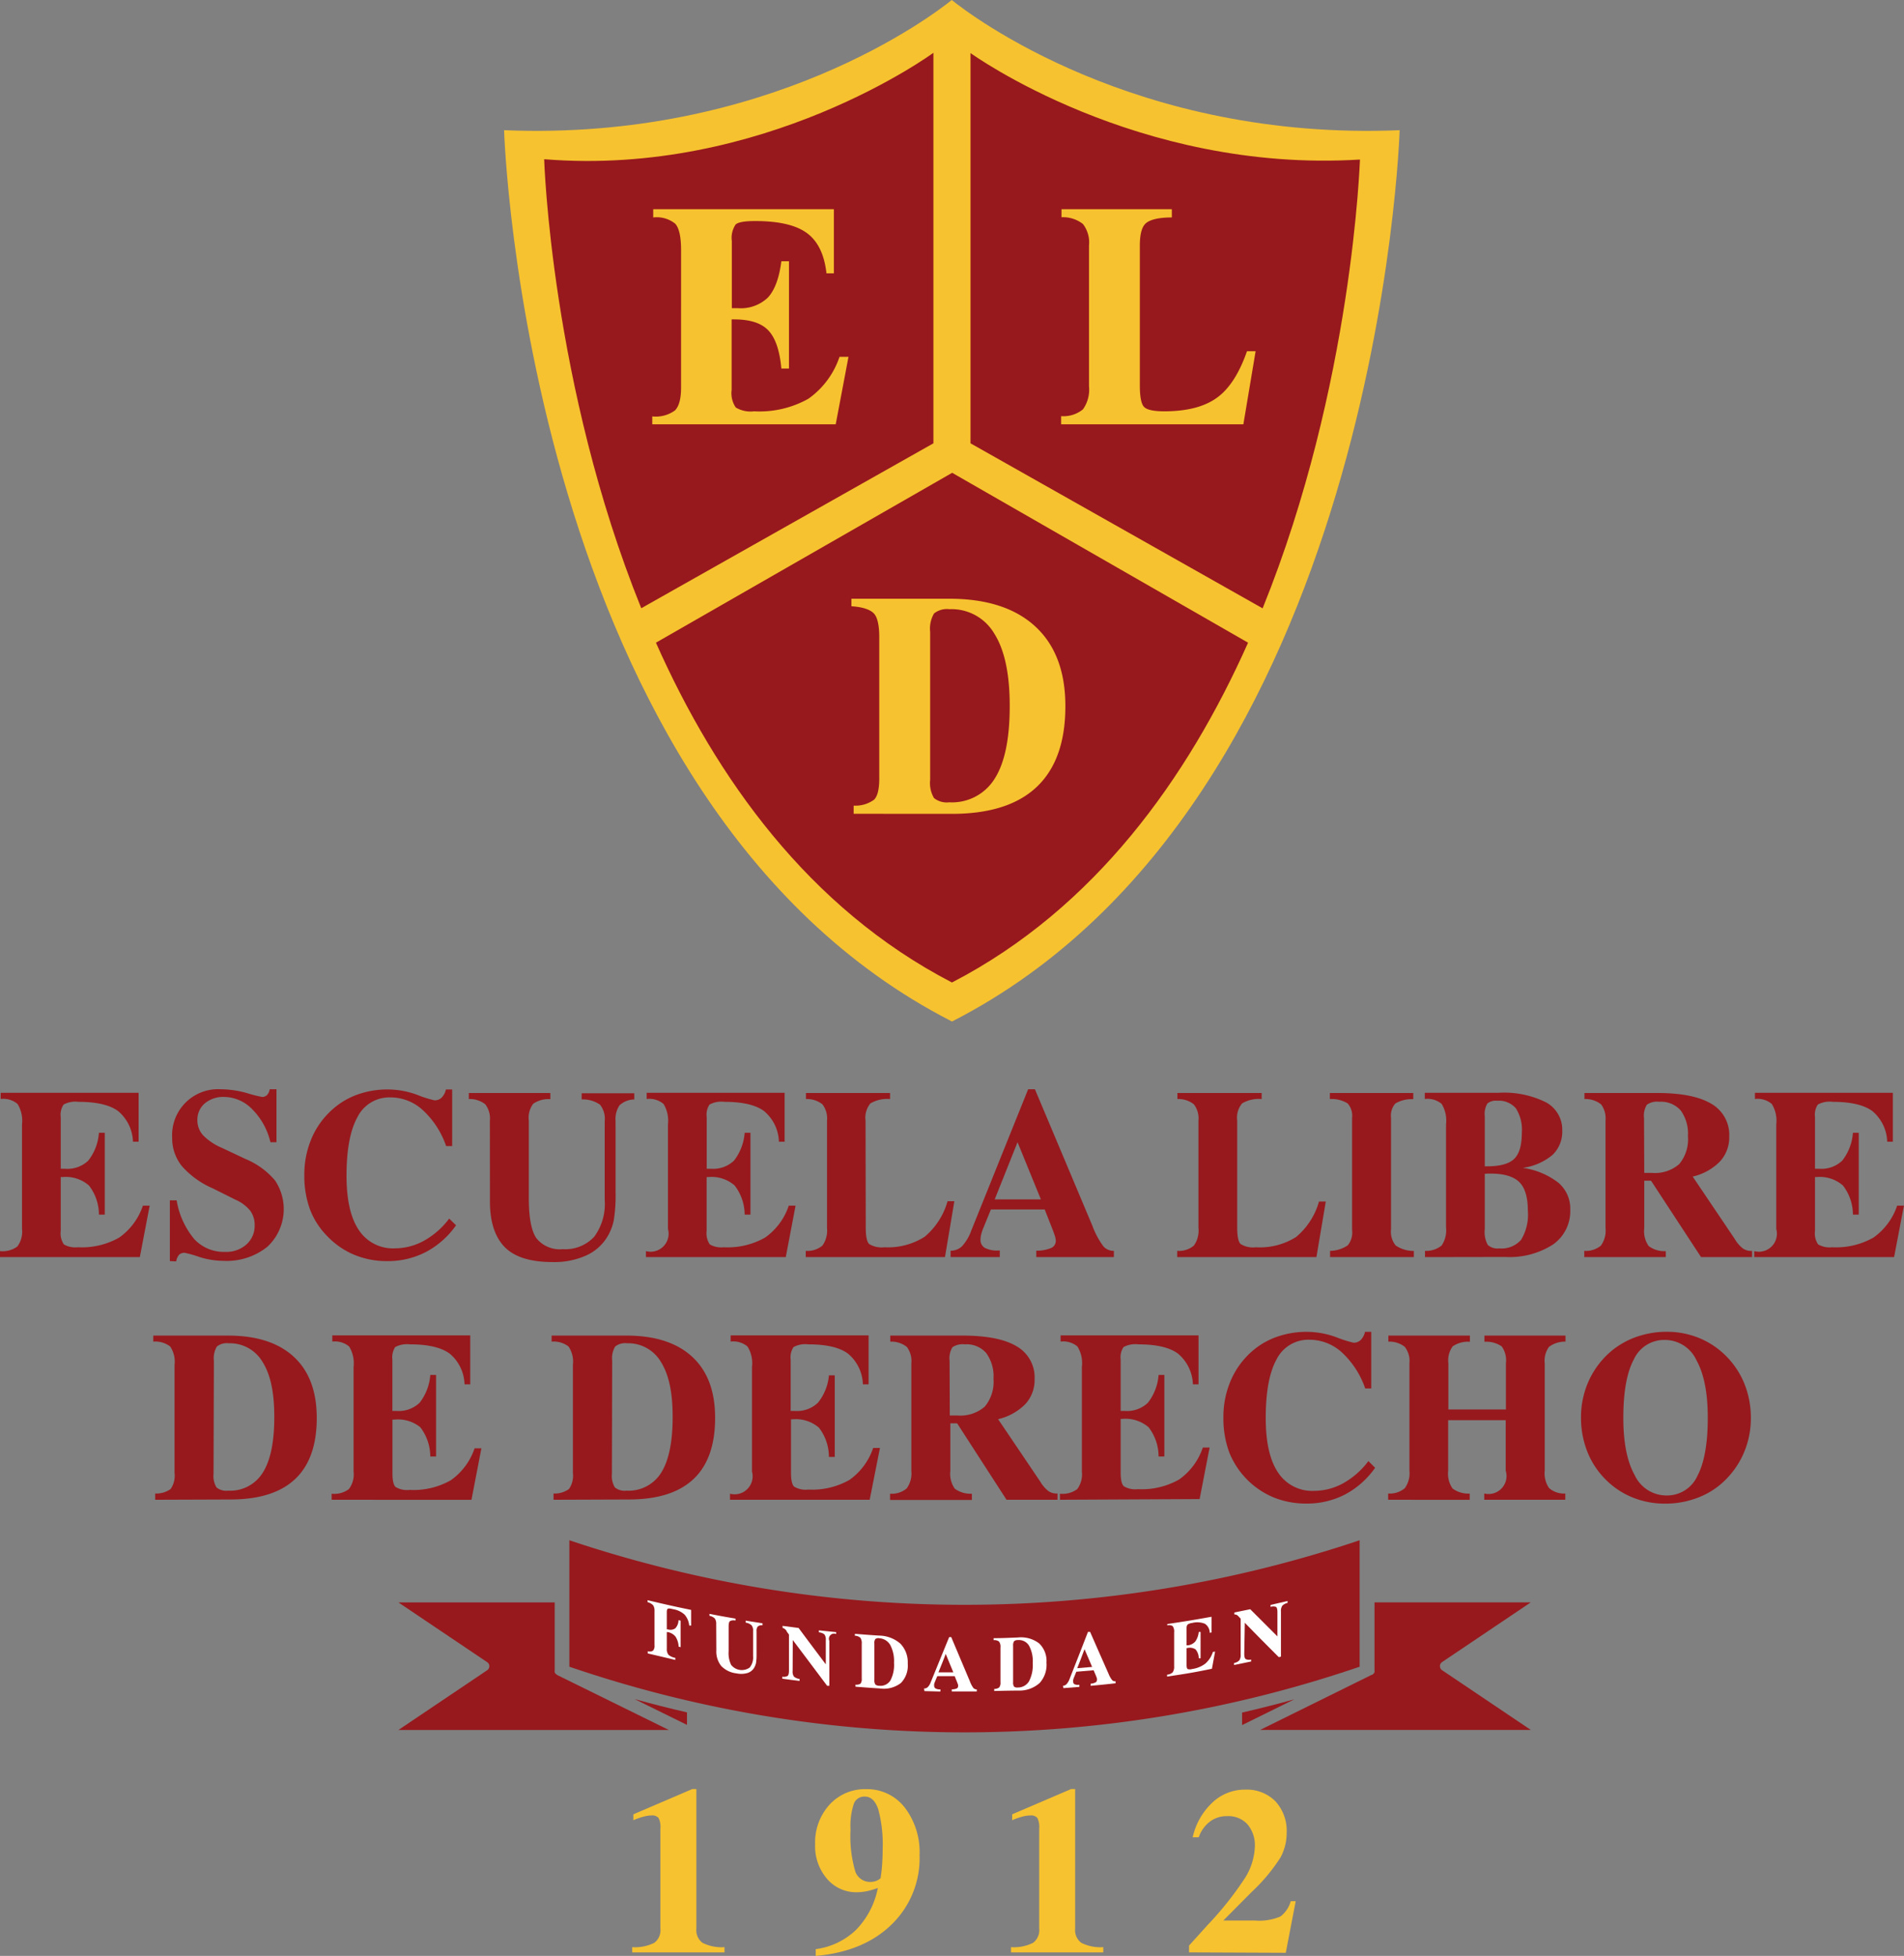<svg xmlns="http://www.w3.org/2000/svg" viewBox="0 0 280.23 287.84"><rect x="0" y="0" width="280.23" height="287.84" fill="#808080" stroke="none"/><defs><style>.cls-1{fill:#f7c22f;}.cls-2{fill:#97191d;}.cls-3{fill:#fff;}</style></defs><g id="Capa_2" data-name="Capa 2"><g id="Capa_1-2" data-name="Capa 1"><path class="cls-1" d="M102.49,283.83a2.32,2.32,0,0,0,.9,2.08,6.26,6.26,0,0,0,3.24.64v.77H93.05v-.77a6.3,6.3,0,0,0,3.25-.64,2.32,2.32,0,0,0,.9-2.08V269.09a2.91,2.91,0,0,0-.27-1.55,1.24,1.24,0,0,0-1.06-.37,4.64,4.64,0,0,0-1.18.18,10.51,10.51,0,0,0-1.47.52V267l8.68-3.72h.59Z"/><path class="cls-1" d="M120.06,287.84v-1A10.51,10.51,0,0,0,126,284a12.13,12.13,0,0,0,3.2-6.16,12.23,12.23,0,0,1-1.59.47,7.86,7.86,0,0,1-1.48.16,5.63,5.63,0,0,1-4.43-2,7.35,7.35,0,0,1-1.73-5.05,8.26,8.26,0,0,1,2.12-5.84,7.06,7.06,0,0,1,5.4-2.28,7,7,0,0,1,5.66,2.69,10.78,10.78,0,0,1,2.19,7,13.56,13.56,0,0,1-4.09,10.2Q127.15,287.22,120.06,287.84Zm9.54-11.43c.1-.62.18-1.29.23-2s.08-1.47.08-2.28a19.84,19.84,0,0,0-.64-5.84c-.43-1.27-1.08-1.9-2-1.9a1.64,1.64,0,0,0-1.61,1.07,10.44,10.44,0,0,0-.48,3.81,18.39,18.39,0,0,0,.66,6,2.28,2.28,0,0,0,2.23,1.68,2.47,2.47,0,0,0,.81-.12A2.33,2.33,0,0,0,129.6,276.41Z"/><path class="cls-1" d="M158.24,283.83a2.32,2.32,0,0,0,.9,2.08,6.26,6.26,0,0,0,3.24.64v.77H148.8v-.77a6.3,6.3,0,0,0,3.25-.64,2.32,2.32,0,0,0,.9-2.08V269.09a2.91,2.91,0,0,0-.27-1.55,1.23,1.23,0,0,0-1.06-.37,4.64,4.64,0,0,0-1.18.18,10.51,10.51,0,0,0-1.47.52V267l8.68-3.72h.59Z"/><path class="cls-1" d="M175,287.32v-1l2.71-3a48.56,48.56,0,0,0,5.56-7,9.3,9.3,0,0,0,1.42-4.56,4.77,4.77,0,0,0-1.09-3.29,3.81,3.81,0,0,0-3-1.2,4.08,4.08,0,0,0-2.52.8,4.89,4.89,0,0,0-1.65,2.31h-.89a9.94,9.94,0,0,1,2.9-5.11,6.91,6.91,0,0,1,4.81-1.9,5.92,5.92,0,0,1,4.47,1.72,6.44,6.44,0,0,1,1.65,4.66,7.56,7.56,0,0,1-.9,3.59,26.23,26.23,0,0,1-4.25,5.09l-4.17,4.2h4.63a8,8,0,0,0,3.77-.59,4.24,4.24,0,0,0,1.52-2.25h.73l-1.46,7.59Z"/><path class="cls-2" d="M202.59,21.43C165.76,23,142.71,5.18,140.22,3.15h0c-2.49,2-25.46,19.83-62.29,18.28,0,0,2.84,94.37,62.21,125.08l.11.05.12-.05C199.74,115.8,202.59,21.43,202.59,21.43Z"/><path class="cls-1" d="M140.08,0h0c-2.64,2.13-26.94,20.78-65.89,19.16,0,0,3,98.92,65.81,131.11h0l.12.06.11-.06C203,118.08,206,19.16,206,19.16,167.09,20.78,142.71,2.13,140.08,0Zm-60,23.43c32.39,2.64,57.3-15.66,57.3-15.66V65.24l-43,24.27C81.09,56.63,80.09,23.43,80.09,23.43Zm60.13,121.1-.11.06-.1-.06c-20.95-10.89-34.59-30-43.46-49.95l43.6-25,43.55,25C174.83,114.46,161.18,133.64,140.22,144.53Zm45.63-55-43-24.29,0-57.43s24.45,17.71,57.32,15.67C200.14,23.43,199.15,56.6,185.85,89.48Z"/><path class="cls-1" d="M96,62.44V61.28a4.78,4.78,0,0,0,3.34-.88c.6-.6.9-1.72.9-3.38V36.83c0-2-.29-3.26-.85-3.9A4.35,4.35,0,0,0,96.14,32V30.79h26.59v9.44h-1.09c-.31-2.77-1.26-4.74-2.88-5.93s-4.16-1.77-7.63-1.77c-1.55,0-2.51.17-2.87.52a3.53,3.53,0,0,0-.55,2.42v9.88l.43,0a3.57,3.57,0,0,0,.42,0A5.79,5.79,0,0,0,113,43.81c1-1.07,1.68-2.85,2-5.36h1.12V54.24H115c-.24-2.67-.89-4.55-1.93-5.63S110.37,47,108,47h-.32V57.37a3.76,3.76,0,0,0,.61,2.6,4.25,4.25,0,0,0,2.69.56,14.7,14.7,0,0,0,8-1.85,12.36,12.36,0,0,0,4.58-6.17h1.32L123,62.44Z"/><path class="cls-1" d="M125.64,119.76v-1.2a4.66,4.66,0,0,0,3-.87c.51-.5.77-1.54.77-3.1V93.76c0-1.77-.28-3-.85-3.54s-1.64-.9-3.25-1V88.11h14.38q8.26,0,12.69,4.09t4.42,11.74q0,7.84-4.18,11.83t-12.48,4Zm11.26-5a4.34,4.34,0,0,0,.57,2.69,3,3,0,0,0,2.23.62,7.38,7.38,0,0,0,6.71-3.5q2.21-3.49,2.2-10.72,0-7-2.26-10.59a7.3,7.3,0,0,0-6.6-3.61,3.08,3.08,0,0,0-2.28.63A4.41,4.41,0,0,0,136.9,93Z"/><path class="cls-1" d="M167.76,56.7c0,1.74.22,2.81.66,3.22s1.42.61,2.94.61q5,0,7.75-2c1.83-1.32,3.29-3.6,4.42-6.84h1.27L183,62.44H156.18v-1.2a4.53,4.53,0,0,0,3.21-1,5,5,0,0,0,.89-3.38V36.13a4.45,4.45,0,0,0-.89-3.16,4.74,4.74,0,0,0-3.16-1V30.79h16.24V32c-1.9,0-3.16.31-3.79.83s-.92,1.64-.92,3.35Z"/><path class="cls-2" d="M0,185v-.88a3.66,3.66,0,0,0,2.55-.68,3.63,3.63,0,0,0,.69-2.58V165.46a4.68,4.68,0,0,0-.66-3,3.25,3.25,0,0,0-2.48-.73v-.91H20.4v7.2h-.83a6.13,6.13,0,0,0-2.2-4.52q-1.85-1.35-5.82-1.35a3.63,3.63,0,0,0-2.19.4,2.69,2.69,0,0,0-.42,1.84V172a2.14,2.14,0,0,1,.32,0h.32A4.42,4.42,0,0,0,13,170.79a7.48,7.48,0,0,0,1.56-4.09h.86v12.05h-.86a7,7,0,0,0-1.47-4.29,5.18,5.18,0,0,0-3.87-1.24H8.94v7.91a2.89,2.89,0,0,0,.46,2,3.34,3.34,0,0,0,2.06.42,11.14,11.14,0,0,0,6.08-1.42,9.42,9.42,0,0,0,3.49-4.7h1L20.58,185Z"/><path class="cls-2" d="M25,185.59v-8.94h1a11.92,11.92,0,0,0,2.6,5.71,5.93,5.93,0,0,0,4.54,1.87,4.44,4.44,0,0,0,3.14-1.1,3.68,3.68,0,0,0,1.2-2.85,3.5,3.5,0,0,0-.68-2.14,5.81,5.81,0,0,0-2.17-1.6l-3.3-1.65a12.83,12.83,0,0,1-4.56-3.28,6.53,6.53,0,0,1-1.43-4.2,6.76,6.76,0,0,1,7.15-7.11,14.44,14.44,0,0,1,3.84.56,19.22,19.22,0,0,0,2.25.57,1,1,0,0,0,.74-.3,1.52,1.52,0,0,0,.37-.83h1v7.79H39.8a10.08,10.08,0,0,0-2.66-4.83A5.83,5.83,0,0,0,33,161.43a4.22,4.22,0,0,0-2.86.95,3.14,3.14,0,0,0-1.09,2.47,3.27,3.27,0,0,0,.83,2.21,8.5,8.5,0,0,0,2.82,1.88l3.43,1.62a11.38,11.38,0,0,1,4.35,3.16,7.58,7.58,0,0,1-1.13,9.76,9.56,9.56,0,0,1-6.46,2.07,11.79,11.79,0,0,1-3.61-.59,16.71,16.71,0,0,0-2.09-.59,1.14,1.14,0,0,0-.81.26,2,2,0,0,0-.45,1Z"/><path class="cls-2" d="M67.12,180.32a12.66,12.66,0,0,1-4.42,3.92,12.16,12.16,0,0,1-5.7,1.35,12.48,12.48,0,0,1-4.81-.91A11.59,11.59,0,0,1,48.25,182a11.31,11.31,0,0,1-2.62-4,14.35,14.35,0,0,1-.84-5.08,13.56,13.56,0,0,1,.91-5,11.82,11.82,0,0,1,2.62-4.07,11.25,11.25,0,0,1,3.94-2.64,13.11,13.11,0,0,1,4.9-.88,12.69,12.69,0,0,1,4.27.8,15.78,15.78,0,0,0,2.53.8,1.45,1.45,0,0,0,1.05-.41,2.44,2.44,0,0,0,.62-1.19h.92v8.33h-.89a12.83,12.83,0,0,0-3.43-5.29,7,7,0,0,0-4.76-1.87,5.23,5.23,0,0,0-4.85,2.88C51.55,166.3,51,169.17,51,173q0,5.33,1.8,8a6,6,0,0,0,5.33,2.71,8.88,8.88,0,0,0,4.29-1.13,11.74,11.74,0,0,0,3.69-3.25Z"/><path class="cls-2" d="M72.1,164.92a3.42,3.42,0,0,0-.68-2.41,3.68,3.68,0,0,0-2.42-.77v-.89H81v.91a3.91,3.91,0,0,0-2.53.68,3.45,3.45,0,0,0-.64,2.48v11.4q0,4.27,1.11,5.89a4.39,4.39,0,0,0,3.88,1.62A5.8,5.8,0,0,0,87.46,182,8.14,8.14,0,0,0,89,176.58V165a3.31,3.31,0,0,0-.7-2.44,4.39,4.39,0,0,0-2.69-.76v-.91h7.74v.91a3.27,3.27,0,0,0-2.16.85,3.63,3.63,0,0,0-.59,2.35v10.43a23.19,23.19,0,0,1-.25,4.06,7.62,7.62,0,0,1-.85,2.33,7,7,0,0,1-3.16,2.91,11.42,11.42,0,0,1-5,1c-3.2,0-5.55-.71-7-2.15s-2.23-3.68-2.23-6.75Z"/><path class="cls-2" d="M95.07,185v-.88a2.65,2.65,0,0,0,3.24-3.26V165.46a4.76,4.76,0,0,0-.65-3,3.26,3.26,0,0,0-2.48-.73v-.91h20.3v7.2h-.84a6.1,6.1,0,0,0-2.2-4.52q-1.84-1.35-5.82-1.35a3.65,3.65,0,0,0-2.19.4,2.69,2.69,0,0,0-.42,1.84V172a2.14,2.14,0,0,1,.32,0h.33a4.43,4.43,0,0,0,3.38-1.21,7.63,7.63,0,0,0,1.56-4.09h.85v12.05h-.85a7.06,7.06,0,0,0-1.48-4.29,5.14,5.14,0,0,0-3.86-1.24H104v7.91a3,3,0,0,0,.46,2,3.36,3.36,0,0,0,2.06.42,11.14,11.14,0,0,0,6.08-1.42,9.37,9.37,0,0,0,3.49-4.7h1L115.65,185Z"/><path class="cls-2" d="M127.42,180.63c0,1.32.17,2.14.51,2.45a3.52,3.52,0,0,0,2.24.47A10,10,0,0,0,136.1,182a10.56,10.56,0,0,0,3.36-5.22h1L139.08,185H118.59v-.92a3.43,3.43,0,0,0,2.45-.77,3.8,3.8,0,0,0,.68-2.59V164.92a3.42,3.42,0,0,0-.68-2.41,3.68,3.68,0,0,0-2.42-.77v-.89H131v.89a4.88,4.88,0,0,0-2.89.64,3.3,3.3,0,0,0-.72,2.54Z"/><path class="cls-2" d="M139.91,184.06a2.37,2.37,0,0,0,1.69-.67,6.75,6.75,0,0,0,1.34-2.26l8.38-20.83h1l8.47,20.12a12,12,0,0,0,1.61,3,2,2,0,0,0,1.54.66V185H152.52l0-.95a5.29,5.29,0,0,0,2.18-.39,1.13,1.13,0,0,0,.69-1.07,2.77,2.77,0,0,0-.11-.63c-.08-.27-.23-.69-.46-1.27l-1.06-2.7h-7.92l-1.06,2.6a6.87,6.87,0,0,0-.35,1,3.59,3.59,0,0,0-.12.84,1.34,1.34,0,0,0,.63,1.21,3.88,3.88,0,0,0,2,.39h.21V185h-7.24Zm6.49-7.55h6.8l-3.44-8.42Z"/><path class="cls-2" d="M182.09,180.63c0,1.32.17,2.14.51,2.45a3.5,3.5,0,0,0,2.24.47,9.92,9.92,0,0,0,5.92-1.51,10.51,10.51,0,0,0,3.37-5.22h1L193.75,185H173.26v-.92a3.43,3.43,0,0,0,2.45-.77,3.8,3.8,0,0,0,.68-2.59V164.92a3.42,3.42,0,0,0-.68-2.41,3.68,3.68,0,0,0-2.42-.77v-.89h12.4v.89a4.85,4.85,0,0,0-2.88.64,3.3,3.3,0,0,0-.72,2.54Z"/><path class="cls-2" d="M208,160.85v.91a4.75,4.75,0,0,0-2.63.63,2.7,2.7,0,0,0-.64,2.1v16.42a3.17,3.17,0,0,0,.69,2.38,4.63,4.63,0,0,0,2.67.8V185H195.76v-.92a4.76,4.76,0,0,0,2.6-.81A3,3,0,0,0,199,181V164.49a2.69,2.69,0,0,0-.66-2.11,4.49,4.49,0,0,0-2.61-.64v-.89Z"/><path class="cls-2" d="M209.73,185v-.92a3.56,3.56,0,0,0,2.45-.79,4,4,0,0,0,.65-2.64v-15.2a4.76,4.76,0,0,0-.65-3,3.26,3.26,0,0,0-2.48-.72v-.91h10.87a13.81,13.81,0,0,1,7,1.42,4.57,4.57,0,0,1,2.36,4.15,4.72,4.72,0,0,1-1.43,3.57,8.66,8.66,0,0,1-4.38,1.91,11,11,0,0,1,5.26,2.2,5,5,0,0,1,1.73,3.94,6,6,0,0,1-2.53,5.13,11.77,11.77,0,0,1-7,1.84Zm8.8-13.36h.32c1.91,0,3.24-.36,4-1.09s1.13-2,1.13-3.86a5.87,5.87,0,0,0-.87-3.58,3.3,3.3,0,0,0-2.77-1.12,1.92,1.92,0,0,0-1.43.41,3,3,0,0,0-.38,1.87Zm0,1.1v8.12a4,4,0,0,0,.44,2.35,2.13,2.13,0,0,0,1.67.51,3.84,3.84,0,0,0,3.23-1.26,7.12,7.12,0,0,0,1-4.26c0-2-.42-3.41-1.26-4.24s-2.26-1.25-4.24-1.25H219Z"/><path class="cls-2" d="M243.88,160.85q5.35,0,8,1.59a5.28,5.28,0,0,1,2.63,4.83,5.22,5.22,0,0,1-1.38,3.67,8.18,8.18,0,0,1-4,2.21l6.19,9.18a4.83,4.83,0,0,0,1.2,1.4,2.14,2.14,0,0,0,1.25.36h.1V185h-7.51L243,173.76h-1v7a3.76,3.76,0,0,0,.66,2.62,3.82,3.82,0,0,0,2.51.74V185h-12v-.92a3.43,3.43,0,0,0,2.45-.77,3.8,3.8,0,0,0,.68-2.59V164.92a3.5,3.5,0,0,0-.65-2.4,3.72,3.72,0,0,0-2.45-.78v-.89ZM242,172.61h1.15a5.44,5.44,0,0,0,4-1.3,5.7,5.7,0,0,0,1.28-4.11,5.83,5.83,0,0,0-1.06-3.78,3.87,3.87,0,0,0-3.15-1.28,2.66,2.66,0,0,0-1.83.43,3.07,3.07,0,0,0-.42,2Z"/><path class="cls-2" d="M258.19,185v-.88a2.65,2.65,0,0,0,3.24-3.26V165.46a4.68,4.68,0,0,0-.66-3,3.25,3.25,0,0,0-2.48-.73v-.91h20.3v7.2h-.83a6.13,6.13,0,0,0-2.2-4.52q-1.85-1.35-5.82-1.35a3.61,3.61,0,0,0-2.19.4,2.69,2.69,0,0,0-.42,1.84V172a2.14,2.14,0,0,1,.32,0h.32a4.42,4.42,0,0,0,3.38-1.21,7.48,7.48,0,0,0,1.56-4.09h.86v12.05h-.86a7,7,0,0,0-1.47-4.29,5.18,5.18,0,0,0-3.87-1.24h-.24v7.91a2.89,2.89,0,0,0,.46,2,3.34,3.34,0,0,0,2.06.42,11.14,11.14,0,0,0,6.08-1.42,9.42,9.42,0,0,0,3.49-4.7h1L278.77,185Z"/><path class="cls-2" d="M22.84,220.71v-.92a3.61,3.61,0,0,0,2.27-.66,3.43,3.43,0,0,0,.58-2.37v-15.9a4,4,0,0,0-.64-2.7,3.58,3.58,0,0,0-2.49-.72v-.89h11q6.3,0,9.68,3.12t3.38,9q0,6-3.19,9t-9.53,3Zm8.59-3.81a3.22,3.22,0,0,0,.44,2,2.27,2.27,0,0,0,1.7.47,5.63,5.63,0,0,0,5.12-2.67c1.12-1.78,1.68-4.5,1.68-8.18s-.57-6.24-1.72-8.08a5.59,5.59,0,0,0-5-2.76,2.34,2.34,0,0,0-1.73.48,3.33,3.33,0,0,0-.44,2.08Z"/><path class="cls-2" d="M48.81,220.71v-.89a3.56,3.56,0,0,0,2.54-.68,3.6,3.6,0,0,0,.69-2.57V201.16a4.72,4.72,0,0,0-.65-3,3.26,3.26,0,0,0-2.48-.73v-.91h20.3v7.2h-.84a6.11,6.11,0,0,0-2.19-4.52q-1.86-1.36-5.83-1.36a3.73,3.73,0,0,0-2.19.4,2.79,2.79,0,0,0-.41,1.85v7.55h.32l.32,0a4.42,4.42,0,0,0,3.38-1.22,7.56,7.56,0,0,0,1.56-4.08h.85v12h-.85a7.12,7.12,0,0,0-1.47-4.3A5.22,5.22,0,0,0,58,208.92h-.24v7.91c0,1,.15,1.71.46,2a3.23,3.23,0,0,0,2.06.43,11.1,11.1,0,0,0,6.07-1.42,9.44,9.44,0,0,0,3.5-4.7h1l-1.46,7.58Z"/><path class="cls-2" d="M81.47,220.71v-.92a3.59,3.59,0,0,0,2.27-.66,3.43,3.43,0,0,0,.58-2.37v-15.9a4,4,0,0,0-.64-2.7,3.58,3.58,0,0,0-2.49-.72v-.89h11q6.31,0,9.69,3.12t3.37,9q0,6-3.19,9t-9.52,3Zm8.59-3.81a3.22,3.22,0,0,0,.44,2,2.29,2.29,0,0,0,1.7.47,5.64,5.64,0,0,0,5.13-2.67c1.11-1.78,1.67-4.5,1.67-8.18s-.57-6.24-1.72-8.08a5.58,5.58,0,0,0-5-2.76,2.35,2.35,0,0,0-1.74.48,3.33,3.33,0,0,0-.44,2.08Z"/><path class="cls-2" d="M107.44,220.71v-.89a2.65,2.65,0,0,0,3.24-3.25V201.16a4.64,4.64,0,0,0-.66-3,3.25,3.25,0,0,0-2.48-.73v-.91h20.3v7.2H127a6.11,6.11,0,0,0-2.2-4.52q-1.84-1.36-5.83-1.36a3.67,3.67,0,0,0-2.18.4,2.72,2.72,0,0,0-.42,1.85v7.55h.32l.32,0a4.42,4.42,0,0,0,3.38-1.22A7.41,7.41,0,0,0,122,202.4h.86v12H122a7.06,7.06,0,0,0-1.47-4.3,5.22,5.22,0,0,0-3.87-1.23h-.24v7.91c0,1,.15,1.71.46,2a3.25,3.25,0,0,0,2.06.43,11.14,11.14,0,0,0,6.08-1.42,9.42,9.42,0,0,0,3.49-4.7h1L128,220.71Z"/><path class="cls-2" d="M141.65,196.55q5.37,0,8,1.59a5.26,5.26,0,0,1,2.62,4.83,5.21,5.21,0,0,1-1.37,3.67,8.24,8.24,0,0,1-4,2.21l6.2,9.18a5,5,0,0,0,1.2,1.4,2.12,2.12,0,0,0,1.25.36h.1v.92h-7.51l-7.27-11.25h-1v7a3.84,3.84,0,0,0,.65,2.62,3.94,3.94,0,0,0,2.52.74v.92H131v-.92a3.43,3.43,0,0,0,2.45-.78,3.78,3.78,0,0,0,.68-2.58V200.62a3.41,3.41,0,0,0-.66-2.4,3.67,3.67,0,0,0-2.44-.78v-.89Zm-1.86,11.76h1.15a5.46,5.46,0,0,0,4-1.31,5.67,5.67,0,0,0,1.28-4.1,5.78,5.78,0,0,0-1.07-3.78,3.81,3.81,0,0,0-3.14-1.28,2.73,2.73,0,0,0-1.83.42,3.12,3.12,0,0,0-.42,2Z"/><path class="cls-2" d="M156,220.71v-.89a3.61,3.61,0,0,0,2.55-.68,3.65,3.65,0,0,0,.68-2.57V201.16a4.65,4.65,0,0,0-.65-3,3.25,3.25,0,0,0-2.48-.73v-.91h20.3v7.2h-.83a6.15,6.15,0,0,0-2.2-4.52c-1.23-.91-3.18-1.36-5.83-1.36a3.67,3.67,0,0,0-2.18.4,2.72,2.72,0,0,0-.42,1.85v7.55h.32l.32,0a4.42,4.42,0,0,0,3.38-1.22,7.56,7.56,0,0,0,1.56-4.08h.85v12h-.85a7.06,7.06,0,0,0-1.47-4.3,5.22,5.22,0,0,0-3.87-1.23h-.24v7.91c0,1,.15,1.71.46,2a3.25,3.25,0,0,0,2.06.43,11.16,11.16,0,0,0,6.08-1.42,9.42,9.42,0,0,0,3.49-4.7h1l-1.47,7.58Z"/><path class="cls-2" d="M202.39,216a12.6,12.6,0,0,1-4.42,3.93,12.16,12.16,0,0,1-5.7,1.34,12.67,12.67,0,0,1-4.81-.9,12,12,0,0,1-6.56-6.69,14.37,14.37,0,0,1-.84-5.09,13.55,13.55,0,0,1,.91-5,12,12,0,0,1,2.62-4.08,11.22,11.22,0,0,1,3.94-2.63,13.11,13.11,0,0,1,4.9-.88,12.69,12.69,0,0,1,4.27.8,17.08,17.08,0,0,0,2.53.8,1.49,1.49,0,0,0,1.05-.41,2.44,2.44,0,0,0,.62-1.19h.92v8.33h-.89a12.94,12.94,0,0,0-3.43-5.3,7.07,7.07,0,0,0-4.76-1.87,5.23,5.23,0,0,0-4.85,2.88q-1.6,2.88-1.6,8.64,0,5.32,1.8,8a6,6,0,0,0,5.33,2.72,8.88,8.88,0,0,0,4.29-1.13,11.86,11.86,0,0,0,3.69-3.25Z"/><path class="cls-2" d="M204.31,220.71v-.92a3.44,3.44,0,0,0,2.45-.78,3.78,3.78,0,0,0,.68-2.58V200.62a3.4,3.4,0,0,0-.68-2.41,3.65,3.65,0,0,0-2.42-.77v-.89h12v.91a4,4,0,0,0-2.53.67,3.5,3.5,0,0,0-.64,2.49v6.8h8.47v-6.8a3.52,3.52,0,0,0-.62-2.48,4,4,0,0,0-2.54-.68v-.91h11.93v.89a3.91,3.91,0,0,0-2.43.77,3.47,3.47,0,0,0-.63,2.41v15.81A3.82,3.82,0,0,0,228,219a3.34,3.34,0,0,0,2.38.79v.92H218.45v-.92a2.65,2.65,0,0,0,3.16-3.36V209h-8.47v7.44a3.84,3.84,0,0,0,.65,2.62,3.94,3.94,0,0,0,2.52.74v.92Z"/><path class="cls-2" d="M232.69,208.64a13,13,0,0,1,1.09-5.31,12.53,12.53,0,0,1,3.15-4.31,11.94,11.94,0,0,1,3.81-2.24,13.33,13.33,0,0,1,4.56-.79,12.45,12.45,0,0,1,4.63.86,12,12,0,0,1,3.88,2.48,12.33,12.33,0,0,1,2.88,4.18,13.35,13.35,0,0,1,1,5.13,12.89,12.89,0,0,1-1.09,5.3,12.56,12.56,0,0,1-3.16,4.32,11.37,11.37,0,0,1-3.79,2.23,13.19,13.19,0,0,1-4.57.79,12.59,12.59,0,0,1-4.65-.85,11.82,11.82,0,0,1-3.91-2.5,12.05,12.05,0,0,1-2.84-4.15A13.59,13.59,0,0,1,232.69,208.64Zm18.66,0q0-5.46-1.66-8.45a5.12,5.12,0,0,0-4.67-3,4.91,4.91,0,0,0-4.56,2.88q-1.54,2.88-1.54,8.57c0,3.63.55,6.44,1.67,8.44a5.15,5.15,0,0,0,4.68,3,4.9,4.9,0,0,0,4.55-2.87Q251.35,214.32,251.35,208.64Z"/><path class="cls-2" d="M82,246.49l-.09-.06a.43.43,0,0,1-.12-.11.23.23,0,0,1-.07-.07l-.08-.13a.43.43,0,0,0,0-.07.62.62,0,0,1,0-.23v-10h-23l13,8.75a.72.72,0,0,1,0,1.27l-13,8.75H98.44l-16.36-8.05Z"/><path class="cls-2" d="M185.47,254.58H225.3l-13-8.75a.73.73,0,0,1,0-1.27l13-8.75h-23v10a.64.64,0,0,1,0,.23l0,.07-.08.13-.07.07-.12.11-.09.06-.07,0Z"/><path class="cls-2" d="M101.11,252q-3.87-.89-7.7-1.95l7.7,3.79Z"/><path class="cls-2" d="M190.5,250.08q-3.83,1.06-7.69,1.95v1.84Z"/><path class="cls-2" d="M83.8,245.28a179.88,179.88,0,0,0,116.31,0V226.67a182.75,182.75,0,0,1-116.31,0v18.61Z"/><path class="cls-3" d="M95.34,243.33V243a.92.92,0,0,0,.78-.09,1.09,1.09,0,0,0,.21-.81v-5a1.45,1.45,0,0,0-.2-.86,1.75,1.75,0,0,0-.82-.46v-.29c2.56.61,3.84.9,6.41,1.43v2.31l-.28,0a2.83,2.83,0,0,0-.69-1.62,3.26,3.26,0,0,0-1.66-.79l-.21-.05c-.34-.07-.55-.08-.62,0s-.12.2-.12.44v2.57l.14,0a1.24,1.24,0,0,0,1.11-.15,1.77,1.77,0,0,0,.47-1.2l.31.07v3.9l-.29-.07a2.94,2.94,0,0,0-.46-1.48,1.94,1.94,0,0,0-1.14-.67l-.14,0v2.44a1.36,1.36,0,0,0,.25.91,2.12,2.12,0,0,0,1,.45v.3C97.77,243.9,97,243.71,95.34,243.33Z"/><path class="cls-3" d="M105.41,239a1.32,1.32,0,0,0-.21-.82,1.5,1.5,0,0,0-.78-.39v-.29c1.53.3,2.3.44,3.83.7v.29a1.17,1.17,0,0,0-.81.08c-.13.1-.2.36-.2.76V243a4,4,0,0,0,.36,2,2,2,0,0,0,2.74.4,2.36,2.36,0,0,0,.5-1.68V240a1.18,1.18,0,0,0-.23-.82,1.6,1.6,0,0,0-.86-.39v-.29l2.48.39v.29a1,1,0,0,0-.69.17,1,1,0,0,0-.19.73v3.35a7.79,7.79,0,0,1-.08,1.3,2.43,2.43,0,0,1-.27.7,1.76,1.76,0,0,1-1,.78,3.37,3.37,0,0,1-1.6.05,3.66,3.66,0,0,1-2.25-1.09,3.39,3.39,0,0,1-.72-2.3Z"/><path class="cls-3" d="M116.66,245.9a1.24,1.24,0,0,0,.2.84,1.54,1.54,0,0,0,.82.34v.29c-1-.12-1.53-.19-2.54-.33v-.29a1.19,1.19,0,0,0,.79-.12c.13-.11.19-.38.19-.8v-5.28l-.35-.48,0-.06a1.13,1.13,0,0,0-.59-.45v-.29l2.36.31c1.6,2.16,2.41,3.23,4,5.35v-3.56a1.28,1.28,0,0,0-.2-.84,1.48,1.48,0,0,0-.82-.31v-.29l2.54.26v.28a.76.76,0,0,0-1,1v6.62l-.32,0c-2-2.67-3-4-5.06-6.74Z"/><path class="cls-3" d="M125.91,248.22v-.3a1.13,1.13,0,0,0,.74-.15,1.1,1.1,0,0,0,.18-.75v-5.11a1.43,1.43,0,0,0-.2-.89,1.28,1.28,0,0,0-.81-.3v-.28c1.42.11,2.13.17,3.55.26a4.85,4.85,0,0,1,3.14,1.18,3.92,3.92,0,0,1,1.09,2.93,3.65,3.65,0,0,1-1,2.86,4.08,4.08,0,0,1-3.08.81C128.05,248.39,127.34,248.33,125.91,248.22Zm2.78-1a1.12,1.12,0,0,0,.14.67.79.79,0,0,0,.55.19,1.73,1.73,0,0,0,1.66-.76,4.89,4.89,0,0,0,.54-2.61,5.09,5.09,0,0,0-.55-2.62,2,2,0,0,0-1.64-1,.7.7,0,0,0-.56.12,1,1,0,0,0-.14.66Z"/><path class="cls-3" d="M136,248.48a.72.72,0,0,0,.55-.2,2,2,0,0,0,.43-.71c1.09-2.65,1.63-4,2.72-6.65H140l2.74,6.49a4.06,4.06,0,0,0,.52,1,.67.67,0,0,0,.5.21v.3h-3.68v-.31a1.71,1.71,0,0,0,.71-.12.35.35,0,0,0,.22-.34,1,1,0,0,0,0-.21l-.15-.4-.35-.87-2.56,0c-.14.33-.21.49-.34.82a3.43,3.43,0,0,0-.12.33,1.47,1.47,0,0,0,0,.27.44.44,0,0,0,.21.39,1.26,1.26,0,0,0,.64.14h.07v.31l-2.35-.06Zm2.1-2.37,2.21,0-1.12-2.72C138.78,244.5,138.56,245,138.12,246.11Z"/><path class="cls-3" d="M146.33,248.85v-.3a1.16,1.16,0,0,0,.73-.22,1.12,1.12,0,0,0,.19-.77v-5.11a1.27,1.27,0,0,0-.21-.87,1.15,1.15,0,0,0-.8-.21v-.29c1.42,0,2.13-.05,3.55-.1a4.41,4.41,0,0,1,3.14.86,3.56,3.56,0,0,1,1.09,2.83,4,4,0,0,1-1,3,4.44,4.44,0,0,1-3.09,1.12C148.47,248.8,147.76,248.82,146.33,248.85Zm2.78-1.3a1.07,1.07,0,0,0,.14.66.76.76,0,0,0,.55.13,1.9,1.9,0,0,0,1.66-.93,5.19,5.19,0,0,0,.54-2.66,4.79,4.79,0,0,0-.55-2.57,1.73,1.73,0,0,0-1.64-.82.8.8,0,0,0-.56.17,1.14,1.14,0,0,0-.14.68Z"/><path class="cls-3" d="M156.44,248.09a.82.82,0,0,0,.55-.26,2.28,2.28,0,0,0,.43-.75c1.09-2.76,1.63-4.15,2.71-6.93l.31,0c1.09,2.49,1.64,3.73,2.73,6.2a3.62,3.62,0,0,0,.52.91.6.6,0,0,0,.5.16v.3c-1.47.16-2.2.24-3.67.37v-.31a1.87,1.87,0,0,0,.71-.19.39.39,0,0,0,.22-.36.58.58,0,0,0,0-.2,3.32,3.32,0,0,0-.14-.4l-.35-.83-2.55.22-.35.86a2.67,2.67,0,0,0-.11.34,1,1,0,0,0,0,.27.39.39,0,0,0,.2.37,1.17,1.17,0,0,0,.64.08h.07v.31l-2.34.18Zm2.1-2.59,2.2-.19-1.12-2.61C159.19,243.83,159,244.38,158.54,245.5Z"/><path class="cls-3" d="M171.77,246.73v-.28a1.34,1.34,0,0,0,.82-.34,1.38,1.38,0,0,0,.22-.87v-5a1.4,1.4,0,0,0-.21-.93,1,1,0,0,0-.8-.11V239c2.61-.39,3.91-.6,6.51-1.07v2.31l-.26.05a1.62,1.62,0,0,0-.71-1.33,3,3,0,0,0-1.87-.12,1.43,1.43,0,0,0-.7.25,1,1,0,0,0-.13.61v2.43h.21a1.72,1.72,0,0,0,1.08-.57,2.92,2.92,0,0,0,.5-1.4l.27,0v3.88l-.27,0a2,2,0,0,0-.47-1.31,1.52,1.52,0,0,0-1.24-.19h-.08V245c0,.34.05.54.15.62a1.06,1.06,0,0,0,.66,0,4.17,4.17,0,0,0,1.94-.79,3.77,3.77,0,0,0,1.12-1.72l.33-.06c-.19,1-.28,1.52-.47,2.53C175.73,246.13,174.41,246.34,171.77,246.73Z"/><path class="cls-3" d="M183.13,243.38q0,.62.21.78a1.16,1.16,0,0,0,.8.06v.29l-2.51.52v-.3a1.41,1.41,0,0,0,.77-.38,1.37,1.37,0,0,0,.2-.86v-5.28l-.35-.37,0,0a.7.7,0,0,0-.58-.25v-.29l2.34-.48,4,4v-3.57c0-.41-.07-.67-.2-.77a1.24,1.24,0,0,0-.81,0v-.29l2.5-.58v.28a1.56,1.56,0,0,0-.77.41,1.41,1.41,0,0,0-.2.88v6.62l-.32.07c-2-2-3-3-5-5.06Z"/></g></g></svg>